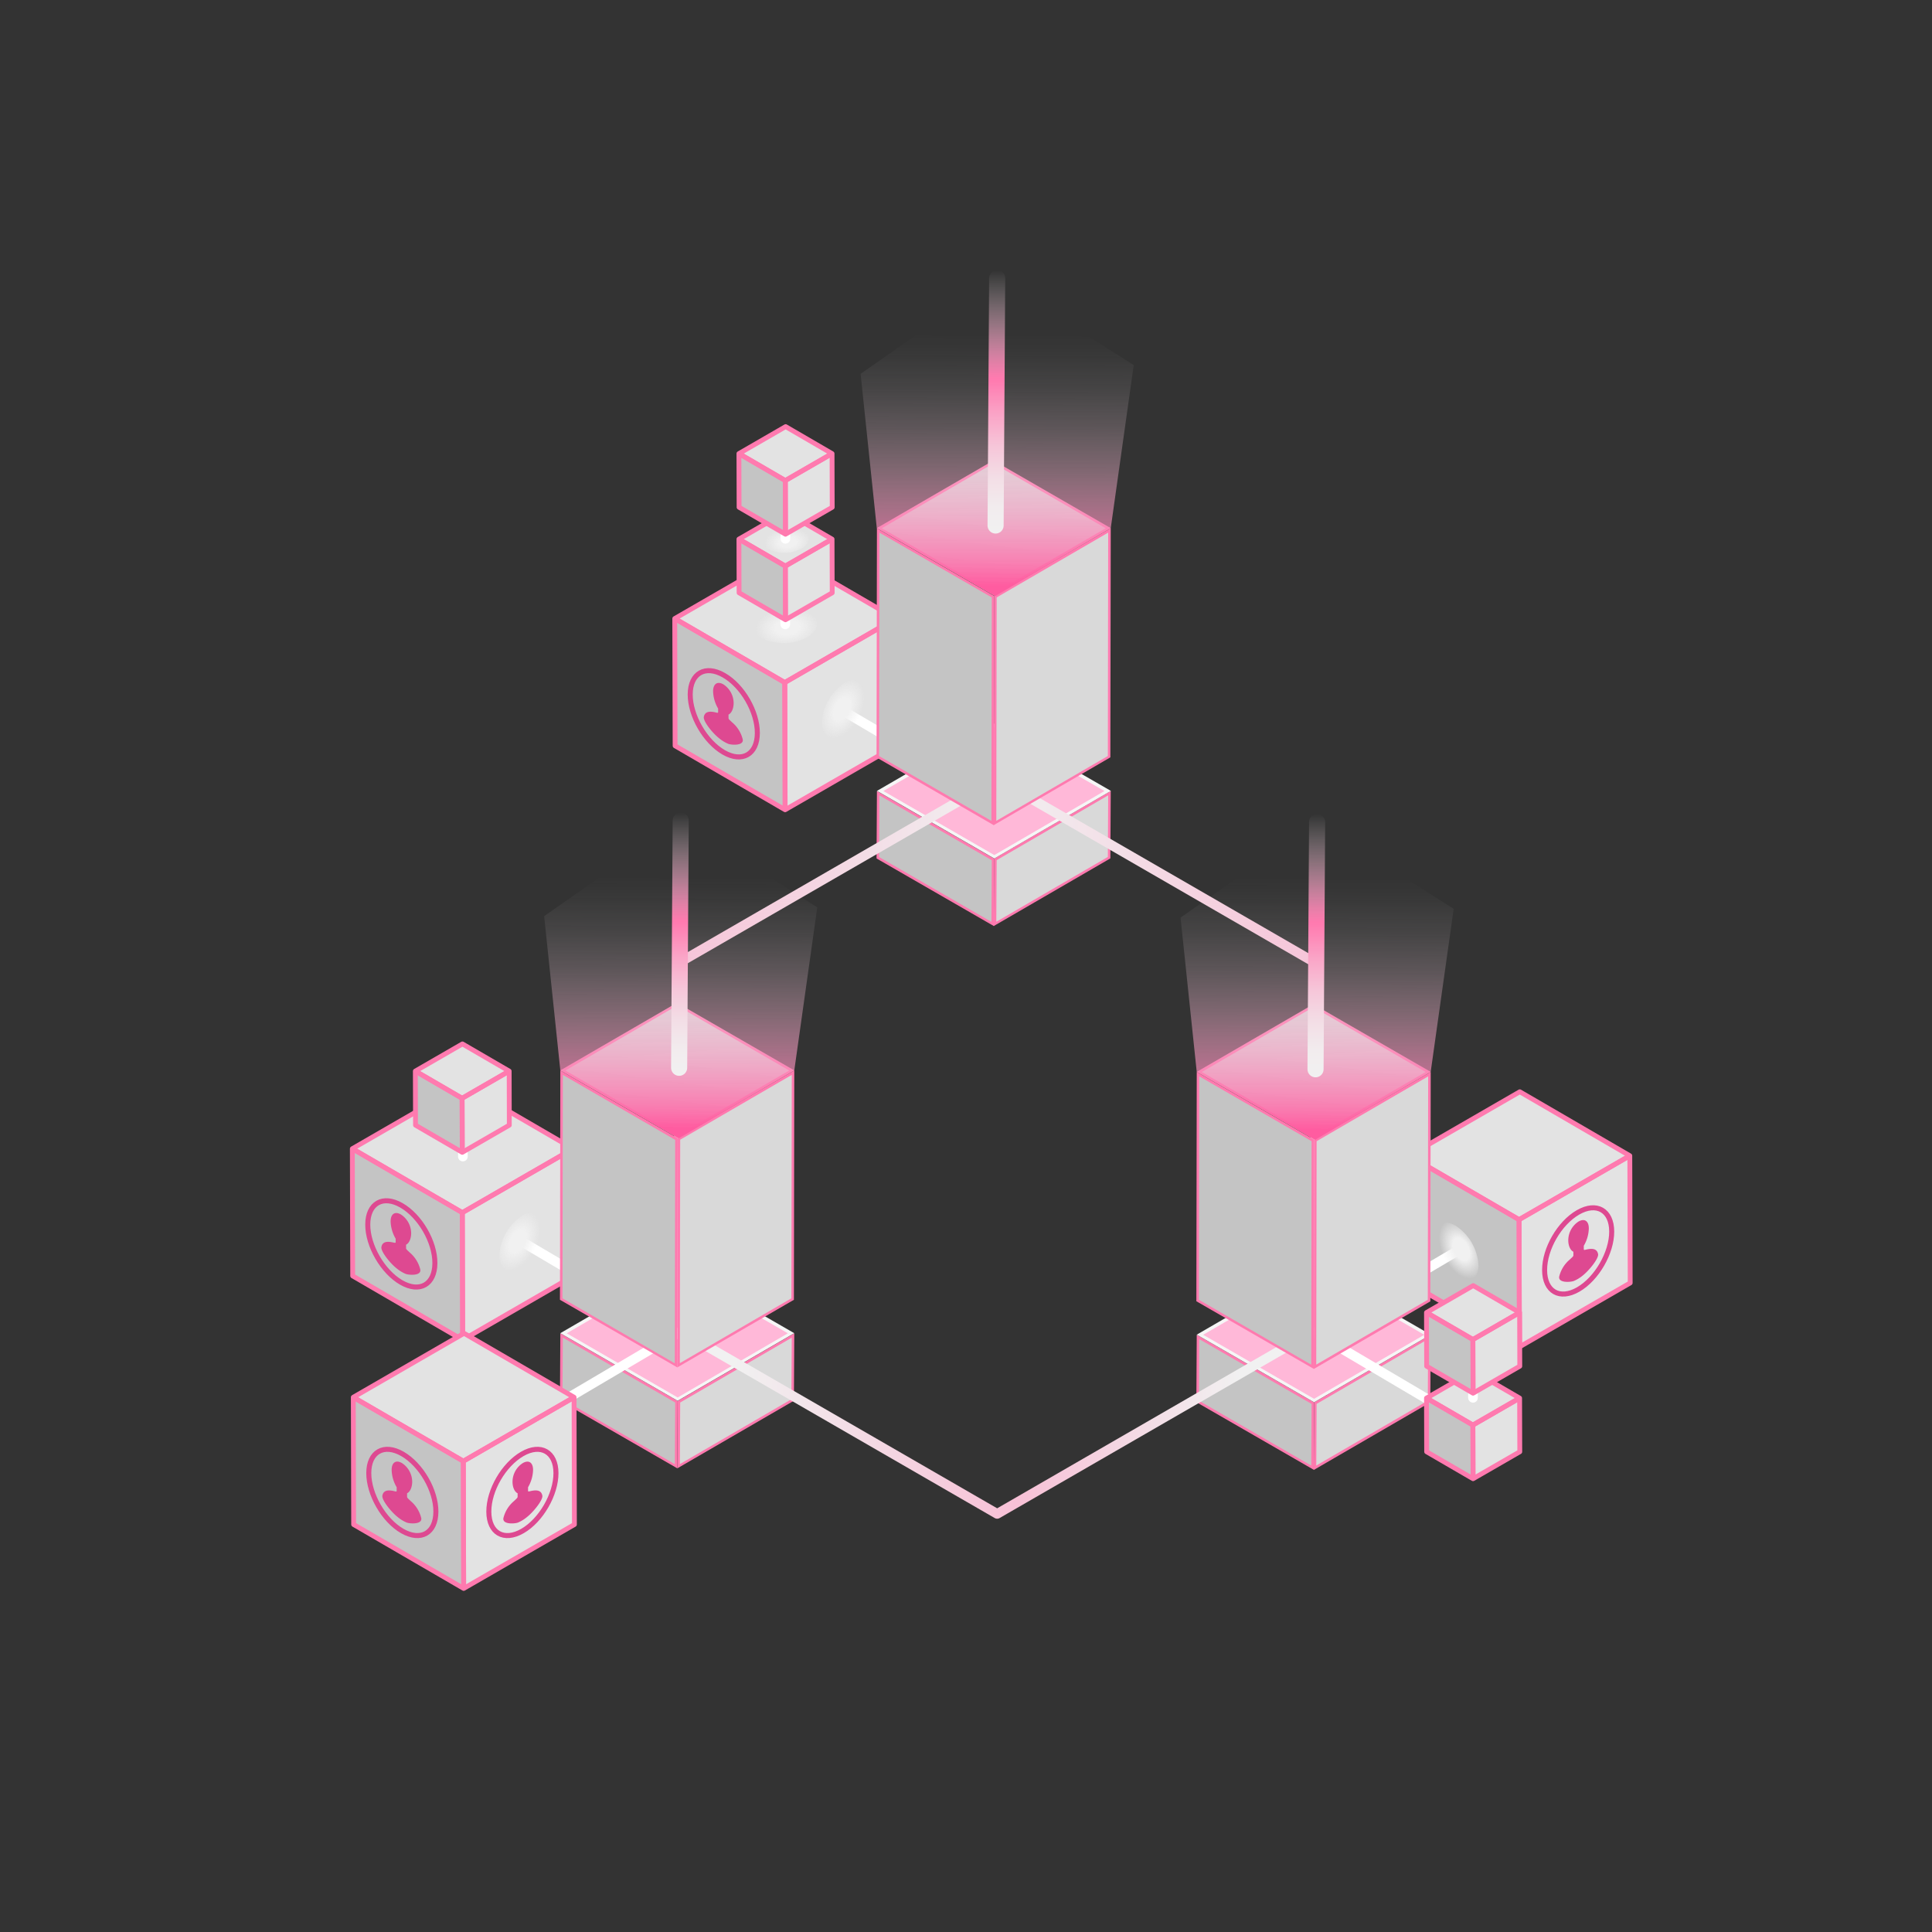 <svg id="Layer_1" data-name="Layer 1" xmlns="http://www.w3.org/2000/svg" xmlns:xlink="http://www.w3.org/1999/xlink" viewBox="0 0 600 600"><rect x="0" y="0" width="600" height="600" fill="#333333" stroke="none"/><defs><style>.cls-1{isolation:isolate;}.cls-2{fill:#d9d9d9;}.cls-3{fill:#ff7aaf;}.cls-4{fill:#c4c4c4;}.cls-5{fill:#ffb8d8;}.cls-6{fill:#f6f6f6;}.cls-11,.cls-13,.cls-20,.cls-23,.cls-26,.cls-7,.cls-8,.cls-9{fill:none;}.cls-11,.cls-20,.cls-23,.cls-26,.cls-7,.cls-8{stroke-linejoin:round;}.cls-7,.cls-8,.cls-9{stroke-width:3px;}.cls-7{stroke:url(#linear-gradient);}.cls-8{stroke:url(#linear-gradient-2);}.cls-9{stroke:#fff;}.cls-20,.cls-23,.cls-26,.cls-9{stroke-linecap:round;}.cls-13,.cls-9{stroke-miterlimit:10;}.cls-10{fill:#e3e3e3;}.cls-11{stroke:#ff7aaf;stroke-width:1.5px;}.cls-12{fill:#de4991;}.cls-13{stroke:#de4991;stroke-width:1.56px;}.cls-14{fill:url(#radial-gradient);}.cls-15{fill:url(#radial-gradient-2);}.cls-16{fill:url(#radial-gradient-3);}.cls-17{fill:url(#radial-gradient-4);}.cls-18{fill:url(#radial-gradient-5);}.cls-19{fill:url(#linear-gradient-3);}.cls-20,.cls-23,.cls-26{stroke-width:5px;}.cls-20{stroke:url(#linear-gradient-4);}.cls-21{fill:url(#radial-gradient-6);}.cls-22{fill:url(#linear-gradient-5);}.cls-23{stroke:url(#linear-gradient-6);}.cls-24{fill:url(#radial-gradient-7);}.cls-25{fill:url(#linear-gradient-7);}.cls-26{stroke:url(#linear-gradient-8);}.cls-27{fill:url(#radial-gradient-8);}</style><linearGradient id="linear-gradient" x1="210.11" y1="441.72" x2="409.24" y2="441.72" gradientUnits="userSpaceOnUse"><stop offset="0.09" stop-color="#f1f1f1"/><stop offset="0.53" stop-color="#f7c0d6"/><stop offset="0.88" stop-color="#f1f1f1"/></linearGradient><linearGradient id="linear-gradient-2" x1="209.36" y1="326.77" x2="409.99" y2="326.77" gradientUnits="userSpaceOnUse"><stop offset="0" stop-color="#f7c0d6"/><stop offset="0.5" stop-color="#f1f1f1"/><stop offset="1" stop-color="#f7c0d6"/></linearGradient><radialGradient id="radial-gradient" cx="452.07" cy="-431.54" r="5.94" gradientTransform="matrix(0.89, -0.46, -0.76, -1.47, -276.52, -38.47)" gradientUnits="userSpaceOnUse"><stop offset="0.38" stop-color="#f1f1f1"/><stop offset="1" stop-color="#f1f1f1" stop-opacity="0"/></radialGradient><radialGradient id="radial-gradient-2" cx="64.98" cy="-262.98" r="5.94" gradientTransform="matrix(-0.89, -0.46, 0.76, -1.47, 519.21, -136.53)" xlink:href="#radial-gradient"/><radialGradient id="radial-gradient-3" cx="34.8" cy="-225.79" r="5.94" gradientTransform="matrix(0.09, 1, -1.65, 0.14, -131.19, 191.68)" xlink:href="#radial-gradient"/><radialGradient id="radial-gradient-4" cx="12.48" cy="-240.04" r="4.33" gradientTransform="matrix(0.09, 1, -1.65, 0.14, -152.57, 189.48)" xlink:href="#radial-gradient"/><radialGradient id="radial-gradient-5" cx="165.12" cy="-428.44" r="5.94" gradientTransform="matrix(-0.89, -0.46, 0.76, -1.47, 633.36, -168.41)" xlink:href="#radial-gradient"/><linearGradient id="linear-gradient-3" x1="211.05" y1="350.36" x2="211.49" y2="265.54" gradientUnits="userSpaceOnUse"><stop offset="0" stop-color="#ff5ca0"/><stop offset="0.08" stop-color="#fd70ab" stop-opacity="0.87"/><stop offset="0.26" stop-color="#f997c0" stop-opacity="0.61"/><stop offset="0.43" stop-color="#f6b7d1" stop-opacity="0.39"/><stop offset="0.58" stop-color="#f4d0df" stop-opacity="0.22"/><stop offset="0.72" stop-color="#f2e2e9" stop-opacity="0.1"/><stop offset="0.84" stop-color="#f1edef" stop-opacity="0.03"/><stop offset="0.92" stop-color="#f1f1f1" stop-opacity="0"/></linearGradient><linearGradient id="linear-gradient-4" x1="-1431.53" y1="-1161.75" x2="-1431.53" y2="-1243.53" gradientTransform="translate(-1220.37 -909.41) rotate(180)" gradientUnits="userSpaceOnUse"><stop offset="0" stop-color="#f1f1f1" stop-opacity="0"/><stop offset="0.41" stop-color="#ff7aaf"/><stop offset="0.42" stop-color="#ff7bb0"/><stop offset="0.55" stop-color="#faa5c7"/><stop offset="0.67" stop-color="#f6c6d9"/><stop offset="0.79" stop-color="#f3dee6"/><stop offset="0.9" stop-color="#f2ecee"/><stop offset="1" stop-color="#f1f1f1"/></linearGradient><radialGradient id="radial-gradient-6" cx="-12741.61" cy="6707.9" r="4.81" gradientTransform="matrix(-0.08, -1, 1.65, -0.14, -11896.25, -11447.18)" xlink:href="#radial-gradient"/><linearGradient id="linear-gradient-5" x1="408.69" y1="350.82" x2="409.14" y2="266" xlink:href="#linear-gradient-3"/><linearGradient id="linear-gradient-6" x1="-1629.17" y1="-1162.21" x2="-1629.17" y2="-1243.98" xlink:href="#linear-gradient-4"/><radialGradient id="radial-gradient-7" cx="-12846.73" cy="6875.26" r="4.81" gradientTransform="matrix(-0.08, -1, 1.65, -0.14, -11983.07, -11528.58)" xlink:href="#radial-gradient"/><linearGradient id="linear-gradient-7" x1="309.33" y1="181.95" x2="309.77" y2="97.13" xlink:href="#linear-gradient-3"/><linearGradient id="linear-gradient-8" x1="-1529.81" y1="-993.34" x2="-1529.81" y2="-1075.11" xlink:href="#linear-gradient-4"/><radialGradient id="radial-gradient-8" cx="-12650.87" cy="6880.49" r="4.81" gradientTransform="matrix(-0.08, -1, 1.65, -0.14, -12074.82, -11501.54)" xlink:href="#radial-gradient"/></defs><g class="cls-1"><polygon class="cls-2" points="210.85 435.34 246.28 414.75 246.16 434.78 210.74 455.37 210.85 435.34"/><path class="cls-3" d="M245.88,415.43l-.11,19.13-34.64,20.13.11-19.13,34.64-20.13m.79-1.36-36.21,21-.12,20.94,36.21-21,.12-20.94Z"/><polygon class="cls-4" points="174.29 434.79 174.41 414.75 210.07 435.34 209.96 455.38 174.29 434.79"/><path class="cls-3" d="M174.79,415.42l34.89,20.14-.11,19.14-34.89-20.14.11-19.14m-.77-1.35L173.9,435l36.44,21,.12-20.94-36.44-21Z"/><polygon class="cls-5" points="175.02 414.07 210.23 393.61 245.67 414.07 210.46 434.54 175.02 414.07"/><path class="cls-6" d="M210.23,394.19l34.45,19.88L210.46,434,176,414.07l34.22-19.88m0-1.16-36.21,21,36.44,21,36.21-21-36.44-21Z"/></g><g class="cls-1"><polygon class="cls-2" points="408.5 435.8 443.92 415.21 443.81 435.24 408.38 455.83 408.5 435.8"/><path class="cls-3" d="M443.52,415.89,443.41,435l-34.63,20.13.1-19.13,34.64-20.13m.79-1.36-36.2,21L408,456.51l36.2-21,.12-20.94Z"/><polygon class="cls-4" points="371.94 435.24 372.05 415.2 407.71 435.8 407.6 455.83 371.94 435.24"/><path class="cls-3" d="M372.44,415.88,407.32,436l-.11,19.14L372.33,435l.11-19.14m-.78-1.35-.12,20.94,36.45,21,.12-20.94-36.45-21Z"/><polygon class="cls-5" points="372.66 414.53 407.87 394.07 443.31 414.53 408.1 434.99 372.66 414.53"/><path class="cls-6" d="M407.87,394.64l34.45,19.89L408.1,434.41l-34.44-19.88,34.21-19.89m0-1.15-36.21,21,36.45,21,36.2-21-36.44-21Z"/></g><g class="cls-1"><polygon class="cls-2" points="309.13 266.93 344.55 246.34 344.44 266.37 309.02 286.96 309.13 266.93"/><path class="cls-3" d="M344.16,247l-.11,19.13-34.64,20.13.11-19.13L344.16,247m.79-1.36-36.21,21-.12,20.94,36.21-21,.12-20.94Z"/><polygon class="cls-4" points="272.57 266.37 272.68 246.34 308.35 266.93 308.23 286.96 272.57 266.37"/><path class="cls-3" d="M273.07,247,308,267.15l-.11,19.14L273,266.15l.11-19.14m-.77-1.35-.12,20.94,36.44,21,.12-20.94-36.44-21Z"/><polygon class="cls-5" points="273.29 245.66 308.5 225.2 343.95 245.66 308.74 266.12 273.29 245.66"/><path class="cls-6" d="M308.5,225.77,343,245.66l-34.21,19.89-34.45-19.89,34.21-19.89m0-1.15-36.2,21,36.44,21,36.21-21-36.45-21Z"/></g><polyline class="cls-7" points="210.86 413.1 309.68 470.15 408.49 413.1"/><polyline class="cls-8" points="408.49 413.1 408.49 299 309.68 241.95 210.86 299 210.86 413.1"/><line class="cls-9" x1="212.88" y1="412.63" x2="141.18" y2="454.94"/><line class="cls-9" x1="408.11" y1="413.76" x2="458.03" y2="443.23"/><g class="cls-1"><polygon class="cls-4" points="437.59 358.92 437.7 398.43 471.87 418.29 471.76 378.77 437.59 358.92"/><polygon class="cls-10" points="471.76 378.77 471.87 418.29 506.27 398.43 506.15 358.92 471.76 378.77"/><polygon class="cls-10" points="437.59 358.92 471.76 378.77 506.15 358.92 471.99 339.06 437.59 358.92"/></g><g class="cls-1"><polygon class="cls-11" points="471.87 418.29 506.27 398.43 506.15 358.92 471.99 339.06 437.59 358.92 437.7 398.43 471.87 418.29"/></g><polyline class="cls-11" points="471.87 418.29 471.76 378.77 437.59 358.92"/><polyline class="cls-11" points="506.15 358.92 471.76 378.77 471.87 418.29"/><polyline class="cls-11" points="437.59 358.92 471.76 378.77 506.15 358.92"/><path class="cls-12" d="M496.3,389.49c-.32-1.79-1.9-1.77-3.29-1.51-.68.13-1.15.36-1.15,0v-1.1h0a11.14,11.14,0,0,0,1.56-5.38c0-2.28-1.3-3.23-3.2-2.14a7,7,0,0,0-3.18,5.82c0,1.69.65,3.11,1.59,3.56v1.11c0,.37-.47.67-1.14,1.33a9.92,9.92,0,0,0-3.27,5.3c-.32,2,3.48,1.73,4.51,1.35a11.1,11.1,0,0,0,2.77-1.67C493.64,394.45,496.53,390.79,496.3,389.49Z"/><path class="cls-13" d="M490.06,376.52c5.77-3.33,10.45-.66,10.47,5.94s-4.64,14.68-10.4,18-10.42.64-10.44-6S484.3,379.84,490.06,376.52Z"/><line class="cls-9" x1="452.07" y1="388.8" x2="428.38" y2="402.78"/><path class="cls-14" d="M452,397c3.93,2.27,7.13.44,7.14-4.05a15.64,15.64,0,0,0-7.09-12.29c-3.93-2.27-7.12-.44-7.13,4.08A15.62,15.62,0,0,0,452,397Z"/><g class="cls-1"><polygon class="cls-4" points="209.55 192.1 209.66 231.62 243.83 251.48 243.72 211.96 209.55 192.1"/><polygon class="cls-10" points="243.72 211.96 243.83 251.48 278.22 231.62 278.11 192.1 243.72 211.96"/><polygon class="cls-10" points="209.55 192.1 243.72 211.96 278.11 192.1 243.94 172.25 209.55 192.1"/></g><g class="cls-1"><polygon class="cls-11" points="243.83 251.48 278.22 231.62 278.11 192.1 243.94 172.25 209.55 192.1 209.66 231.62 243.83 251.48"/></g><polyline class="cls-11" points="243.83 251.48 243.72 211.96 209.55 192.1"/><polyline class="cls-11" points="278.11 192.1 243.72 211.96 243.83 251.48"/><polyline class="cls-11" points="209.55 192.1 243.72 211.96 278.11 192.1"/><path class="cls-12" d="M230.67,229.65a10,10,0,0,0-3.27-5.29c-.68-.66-1.15-1-1.15-1.33v-1.11c.95-.45,1.58-1.87,1.59-3.56a7,7,0,0,0-3.18-5.82c-1.9-1.09-3.19-.14-3.2,2.14a11.25,11.25,0,0,0,1.56,5.38h0v1.1c0,.37-.47.14-1.15,0-1.39-.26-3-.28-3.29,1.51-.23,1.3,2.66,5,4.81,6.65a11.09,11.09,0,0,0,2.76,1.68C227.18,231.39,231,231.65,230.67,229.65Z"/><path class="cls-13" d="M224.82,209.71c-5.76-3.33-10.45-.66-10.47,5.94s4.64,14.68,10.4,18,10.43.64,10.45-6S230.58,213,224.82,209.71Z"/><line class="cls-9" x1="262.35" y1="221.07" x2="286.04" y2="235.05"/><path class="cls-15" d="M262.38,228.4c-3.93,2.27-7.13.45-7.14-4.05a15.64,15.64,0,0,1,7.1-12.29c3.93-2.27,7.11-.43,7.12,4.08A15.61,15.61,0,0,1,262.38,228.4Z"/><path class="cls-16" d="M250.61,189.53c4,2.11,4.18,5.79.39,8.2a15.62,15.62,0,0,1-14.18.55c-4-2.11-4.17-5.78-.35-8.2A15.57,15.57,0,0,1,250.61,189.53Z"/><line class="cls-9" x1="243.87" y1="193.91" x2="243.82" y2="175.76"/><g class="cls-1"><polygon class="cls-4" points="229.48 167.43 229.53 184.1 243.94 192.47 243.89 175.8 229.48 167.43"/><polygon class="cls-10" points="243.89 175.8 243.94 192.47 258.45 184.1 258.4 167.43 243.89 175.8"/><polygon class="cls-10" points="229.48 167.43 243.89 175.8 258.4 167.43 243.99 159.05 229.48 167.43"/></g><g class="cls-1"><polygon class="cls-11" points="243.94 192.47 258.45 184.1 258.4 167.43 243.99 159.05 229.48 167.43 229.53 184.1 243.94 192.47"/></g><polyline class="cls-11" points="243.94 192.47 243.89 175.8 229.48 167.43"/><polyline class="cls-11" points="258.4 167.43 243.89 175.8 243.94 192.47"/><polyline class="cls-11" points="229.48 167.43 243.89 175.8 258.4 167.43"/><path class="cls-17" d="M248.9,164.23c2.93,1.55,3,4.23.28,6a11.45,11.45,0,0,1-10.35.4c-2.93-1.54-3-4.22-.25-6A11.38,11.38,0,0,1,248.9,164.23Z"/><line class="cls-9" x1="243.92" y1="167.34" x2="243.96" y2="149.2"/><g class="cls-1"><polygon class="cls-2" points="244.35 149.43 258.06 141.46 258.01 157.31 244.31 165.27 244.35 149.43"/><path class="cls-3" d="M257.66,142.14l0,14.94-12.92,7.51.05-14.94,12.91-7.51m.79-1.36L244,149.2l0,16.75,14.48-8.41.05-16.76Z"/><polygon class="cls-4" points="229.73 157.31 229.77 141.46 243.57 149.43 243.53 165.28 229.73 157.31"/><path class="cls-3" d="M230.16,142.14l13,7.51,0,14.95-13-7.52,0-14.94m-.77-1.36,0,16.76L243.92,166l0-16.75-14.57-8.42Z"/><polygon class="cls-2" points="230.16 140.78 243.87 132.82 257.67 140.78 243.96 148.75 230.16 140.78"/><path class="cls-3" d="M243.87,133.27l13,7.52L244,148.3l-13-7.52,12.92-7.51m0-.9-14.48,8.41L244,149.2l14.49-8.42-14.58-8.41Z"/></g><g class="cls-1"><polygon class="cls-4" points="229.48 140.87 229.53 157.54 243.94 165.91 243.89 149.24 229.48 140.87"/><polygon class="cls-10" points="243.89 149.24 243.94 165.91 258.45 157.54 258.4 140.87 243.89 149.24"/><polygon class="cls-10" points="229.48 140.87 243.89 149.24 258.4 140.87 243.99 132.49 229.48 140.87"/></g><g class="cls-1"><polygon class="cls-11" points="243.94 165.91 258.45 157.54 258.4 140.87 243.99 132.49 229.48 140.87 229.53 157.54 243.94 165.91"/></g><polyline class="cls-11" points="243.94 165.91 243.89 149.24 229.48 140.87"/><polyline class="cls-11" points="258.4 140.87 243.89 149.24 243.94 165.91"/><polyline class="cls-11" points="229.48 140.87 243.89 149.24 258.4 140.87"/><g class="cls-1"><polygon class="cls-4" points="109.42 356.74 109.53 396.25 143.69 416.11 143.58 376.59 109.42 356.74"/><polygon class="cls-10" points="143.58 376.59 143.69 416.11 178.09 396.25 177.97 356.74 143.58 376.59"/><polygon class="cls-10" points="109.42 356.74 143.58 376.59 177.97 356.74 143.81 336.88 109.42 356.74"/></g><g class="cls-1"><polygon class="cls-11" points="143.69 416.11 178.09 396.25 177.97 356.74 143.81 336.88 109.42 356.74 109.53 396.25 143.69 416.11"/></g><polyline class="cls-11" points="143.69 416.11 143.58 376.59 109.42 356.74"/><polyline class="cls-11" points="177.97 356.74 143.58 376.59 143.69 416.11"/><polyline class="cls-11" points="109.42 356.74 143.58 376.59 177.97 356.74"/><path class="cls-12" d="M130.53,394.29a10,10,0,0,0-3.27-5.3c-.68-.66-1.15-1-1.15-1.33s0-.81,0-1.11c.94-.45,1.58-1.87,1.58-3.56a7,7,0,0,0-3.18-5.82c-1.89-1.09-3.19-.14-3.2,2.14a11.26,11.26,0,0,0,1.57,5.38h0c0,.3,0,.81,0,1.1s-.47.14-1.15,0c-1.38-.26-3-.28-3.28,1.51-.23,1.3,2.65,5,4.8,6.66a11.28,11.28,0,0,0,2.76,1.67C127.05,396,130.85,396.28,130.53,394.29Z"/><path class="cls-13" d="M124.68,374.34c-5.76-3.33-10.45-.66-10.47,5.94s4.64,14.68,10.4,18,10.43.64,10.45-6S130.44,377.66,124.68,374.34Z"/><line class="cls-9" x1="143.75" y1="359.18" x2="143.7" y2="341.04"/><g class="cls-1"><polygon class="cls-2" points="129.66 349.14 129.61 333.3 143.31 341.26 143.36 357.11 129.66 349.14"/><path class="cls-3" d="M130,334l12.91,7.51,0,14.94-12.91-7.51L130,334m-.79-1.36.05,16.75,14.48,8.42L143.7,341l-14.48-8.42Z"/><polygon class="cls-4" points="144.09 341.26 157.89 333.3 157.94 349.14 144.14 357.11 144.09 341.26"/><path class="cls-3" d="M157.5,334l.05,14.95-13,7.52,0-14.95,13-7.52m.78-1.35L143.7,341l.05,16.75,14.58-8.42-.05-16.75Z"/><polygon class="cls-2" points="130 332.62 143.8 324.65 157.5 332.62 143.7 340.58 130 332.62"/><path class="cls-3" d="M143.8,325.1l12.92,7.52-13,7.51-12.92-7.51,13-7.52m0-.9-14.58,8.42L143.7,341l14.58-8.42L143.8,324.2Z"/></g><g class="cls-1"><polygon class="cls-4" points="128.99 332.64 129.04 349.43 143.56 357.87 143.51 341.08 128.99 332.64"/><polygon class="cls-10" points="143.51 341.08 143.56 357.87 158.17 349.43 158.13 332.64 143.51 341.08"/><polygon class="cls-10" points="128.99 332.64 143.51 341.08 158.13 332.64 143.61 324.2 128.99 332.64"/></g><g class="cls-1"><polygon class="cls-11" points="143.56 357.87 158.17 349.43 158.13 332.64 143.61 324.2 128.99 332.64 129.04 349.43 143.56 357.87"/></g><polyline class="cls-11" points="143.56 357.87 143.51 341.08 128.99 332.64"/><polyline class="cls-11" points="158.13 332.64 143.51 341.08 143.56 357.87"/><polyline class="cls-11" points="128.99 332.64 143.51 341.08 158.13 332.64"/><line class="cls-9" x1="162.21" y1="385.7" x2="185.9" y2="399.68"/><path class="cls-18" d="M162.25,393.87c-3.94,2.27-7.13.44-7.15-4.05a15.65,15.65,0,0,1,7.1-12.29c3.93-2.27,7.11-.44,7.12,4.08A15.58,15.58,0,0,1,162.25,393.87Z"/><g class="cls-1"><polygon class="cls-2" points="210.85 353.73 246.28 333.14 246.16 403.43 210.74 424.02 210.85 353.73"/><path class="cls-3" d="M245.89,333.82l-.12,69.38-34.64,20.14.11-69.39,34.65-20.13m.78-1.36-36.21,21-.12,71.2,36.21-21,.12-71.2Z"/><polygon class="cls-4" points="174.29 403.43 174.41 333.14 210.07 353.73 209.96 424.02 174.29 403.43"/><path class="cls-3" d="M174.8,333.82,209.68,354l-.12,69.39L174.68,403.2l.12-69.38m-.78-1.36-.12,71.2,36.44,21,.12-71.2-36.44-21Z"/><polygon class="cls-2" points="174.8 332.46 210.23 311.87 245.89 332.46 210.46 353.05 174.8 332.46"/><path class="cls-3" d="M210.23,312.32l34.88,20.14L210.46,352.6l-34.88-20.14,34.65-20.14m0-.9-36.21,21,36.44,21,36.21-21-36.44-21Z"/></g><polygon class="cls-19" points="246.67 332.46 253.81 281.79 211.4 254.84 168.99 284.51 174.02 332.46 210.83 353.5 246.67 332.46"/><line class="cls-20" x1="211.4" y1="254.84" x2="210.91" y2="331.61"/><path class="cls-21" d="M205,336.22c-3.25-1.73-3.37-4.71-.29-6.65a12.67,12.67,0,0,1,11.5-.4c3.25,1.73,3.36,4.7.26,6.65A12.64,12.64,0,0,1,205,336.22Z"/><g class="cls-1"><polygon class="cls-2" points="408.5 354.19 443.92 333.6 443.8 403.89 408.38 424.47 408.5 354.19"/><path class="cls-3" d="M443.53,334.28l-.12,69.38-34.64,20.13.12-69.38,34.64-20.13m.78-1.36-36.2,21L408,425.15l36.2-21,.12-71.19Z"/><polygon class="cls-4" points="371.93 403.89 372.05 333.6 407.71 354.19 407.6 424.48 371.93 403.89"/><path class="cls-3" d="M372.44,334.27l34.88,20.14-.11,69.39-34.89-20.14.12-69.39m-.78-1.35-.12,71.19,36.45,21,.12-71.19-36.45-21Z"/><polygon class="cls-2" points="372.44 332.92 407.87 312.33 443.53 332.92 408.1 353.51 372.44 332.92"/><path class="cls-3" d="M407.87,312.78l34.88,20.14L408.1,353.06l-34.88-20.14,34.65-20.14m0-.9-36.21,21,36.45,21,36.2-21-36.44-21Z"/></g><polygon class="cls-22" points="444.31 332.92 451.45 282.25 409.04 255.3 366.63 284.97 371.66 332.92 408.47 353.96 444.31 332.92"/><line class="cls-23" x1="409.04" y1="255.3" x2="408.55" y2="332.07"/><path class="cls-24" d="M402.64,336.68c-3.25-1.73-3.37-4.71-.28-6.65a12.65,12.65,0,0,1,11.49-.4c3.25,1.72,3.36,4.7.26,6.65A12.67,12.67,0,0,1,402.64,336.68Z"/><g class="cls-1"><polygon class="cls-2" points="309.13 185.32 344.56 164.73 344.44 235.02 309.01 255.6 309.13 185.32"/><path class="cls-3" d="M344.16,165.41l-.11,69.38-34.64,20.13.11-69.38,34.64-20.13m.79-1.36-36.21,21-.12,71.2,36.21-21.05.12-71.19Z"/><polygon class="cls-4" points="272.57 235.02 272.69 164.73 308.35 185.32 308.23 255.61 272.57 235.02"/><path class="cls-3" d="M273.08,165.4,308,185.54l-.12,69.39L273,234.79l.12-69.39m-.78-1.35-.12,71.19,36.44,21.05.12-71.2-36.44-21Z"/><polygon class="cls-2" points="273.08 164.05 308.5 143.46 344.17 164.05 308.74 184.64 273.08 164.05"/><path class="cls-3" d="M308.5,143.91l34.89,20.14-34.65,20.14-34.88-20.14,34.64-20.14m0-.9-36.2,21,36.44,21,36.21-21L308.5,143Z"/></g><polygon class="cls-25" points="344.95 164.05 352.09 113.38 309.68 86.43 267.27 116.1 272.3 164.05 309.11 185.09 344.95 164.05"/><line class="cls-26" x1="309.68" y1="86.43" x2="309.19" y2="163.2"/><path class="cls-27" d="M303.27,167.81c-3.25-1.73-3.37-4.71-.28-6.65a12.67,12.67,0,0,1,11.5-.4c3.24,1.72,3.35,4.7.25,6.65A12.64,12.64,0,0,1,303.27,167.81Z"/><g class="cls-1"><polygon class="cls-4" points="443.01 434.19 443.06 450.86 457.47 459.23 457.42 442.56 443.01 434.19"/><polygon class="cls-10" points="457.42 442.56 457.47 459.23 471.98 450.86 471.93 434.19 457.42 442.56"/><polygon class="cls-10" points="443.01 434.19 457.42 442.56 471.93 434.19 457.52 425.81 443.01 434.19"/></g><g class="cls-1"><polygon class="cls-11" points="457.47 459.23 471.98 450.86 471.93 434.19 457.52 425.81 443.01 434.19 443.06 450.86 457.47 459.23"/></g><polyline class="cls-11" points="457.47 459.23 457.42 442.56 443.01 434.19"/><polyline class="cls-11" points="471.93 434.19 457.42 442.56 457.47 459.23"/><polyline class="cls-11" points="443.01 434.19 457.42 442.56 471.93 434.19"/><line class="cls-9" x1="457.45" y1="434.1" x2="457.49" y2="415.96"/><g class="cls-1"><polygon class="cls-2" points="457.88 416.19 471.58 408.22 471.54 424.07 457.84 432.03 457.88 416.19"/><path class="cls-3" d="M471.19,408.9l0,14.94-12.92,7.51,0-14.94,12.92-7.51m.79-1.36L457.49,416l0,16.75,14.48-8.42.05-16.75Z"/><polygon class="cls-4" points="443.26 424.07 443.3 408.22 457.1 416.19 457.06 432.03 443.26 424.07"/><path class="cls-3" d="M443.69,408.89l13,7.52,0,14.95-13-7.52,0-14.95m-.78-1.35,0,16.75,14.58,8.42,0-16.75-14.58-8.42Z"/><polygon class="cls-2" points="443.69 407.54 457.4 399.58 471.2 407.54 457.49 415.51 443.69 407.54"/><path class="cls-3" d="M457.4,400l13,7.51-12.93,7.51-13-7.51L457.4,400m0-.91-14.49,8.42L457.49,416,472,407.54l-14.58-8.42Z"/></g><g class="cls-1"><polygon class="cls-4" points="443.01 407.62 443.06 424.29 457.47 432.67 457.42 416 443.01 407.62"/><polygon class="cls-10" points="457.42 416 457.47 432.67 471.98 424.29 471.93 407.62 457.42 416"/><polygon class="cls-10" points="443.01 407.62 457.42 416 471.93 407.62 457.52 399.25 443.01 407.62"/></g><g class="cls-1"><polygon class="cls-11" points="457.47 432.67 471.98 424.29 471.93 407.62 457.52 399.25 443.01 407.62 443.06 424.29 457.47 432.67"/></g><polyline class="cls-11" points="457.47 432.67 457.42 416 443.01 407.62"/><polyline class="cls-11" points="471.93 407.62 457.42 416 457.47 432.67"/><polyline class="cls-11" points="443.01 407.62 457.42 416 471.93 407.62"/><g class="cls-1"><polygon class="cls-4" points="109.72 433.93 109.83 473.45 144 493.3 143.89 453.78 109.72 433.93"/><polygon class="cls-10" points="143.89 453.78 144 493.3 178.39 473.45 178.28 433.93 143.89 453.78"/><polygon class="cls-10" points="109.72 433.93 143.89 453.78 178.28 433.93 144.11 414.07 109.72 433.93"/></g><g class="cls-1"><polygon class="cls-11" points="144 493.3 178.39 473.45 178.28 433.93 144.11 414.07 109.72 433.93 109.83 473.45 144 493.3"/></g><polyline class="cls-11" points="144 493.3 143.89 453.78 109.72 433.93"/><polyline class="cls-11" points="178.28 433.93 143.89 453.78 144 493.3"/><polyline class="cls-11" points="109.72 433.93 143.89 453.78 178.28 433.93"/><path class="cls-12" d="M130.83,471.48a10,10,0,0,0-3.27-5.3c-.67-.65-1.14-1-1.14-1.33v-1.1c.94-.46,1.58-1.87,1.59-3.57a7,7,0,0,0-3.18-5.81c-1.9-1.1-3.2-.15-3.2,2.13a11.14,11.14,0,0,0,1.56,5.38h0V463c0,.37-.47.14-1.15,0-1.39-.26-3-.28-3.29,1.51-.23,1.3,2.66,5,4.8,6.66a10.92,10.92,0,0,0,2.77,1.68C127.35,473.22,131.15,473.47,130.83,471.48Z"/><path class="cls-13" d="M125,451.53c-5.77-3.33-10.46-.65-10.47,5.94s4.63,14.69,10.4,18,10.42.65,10.44-6S130.75,454.86,125,451.53Z"/><path class="cls-12" d="M168.43,464.5c-.32-1.79-1.9-1.77-3.29-1.51-.68.13-1.15.36-1.15,0v-1.1h0a11.36,11.36,0,0,0,1.56-5.38c0-2.28-1.3-3.23-3.2-2.13a6.93,6.93,0,0,0-3.18,5.81c0,1.7.64,3.11,1.58,3.57,0,.3,0,.8,0,1.1s-.47.68-1.15,1.33a10,10,0,0,0-3.27,5.3c-.31,2,3.49,1.74,4.52,1.36a11.09,11.09,0,0,0,2.76-1.68C165.77,469.47,168.65,465.8,168.43,464.5Z"/><path class="cls-13" d="M162.19,451.53c5.76-3.33,10.45-.65,10.47,5.94s-4.64,14.69-10.4,18-10.43.65-10.45-6S156.43,454.86,162.19,451.53Z"/></svg>